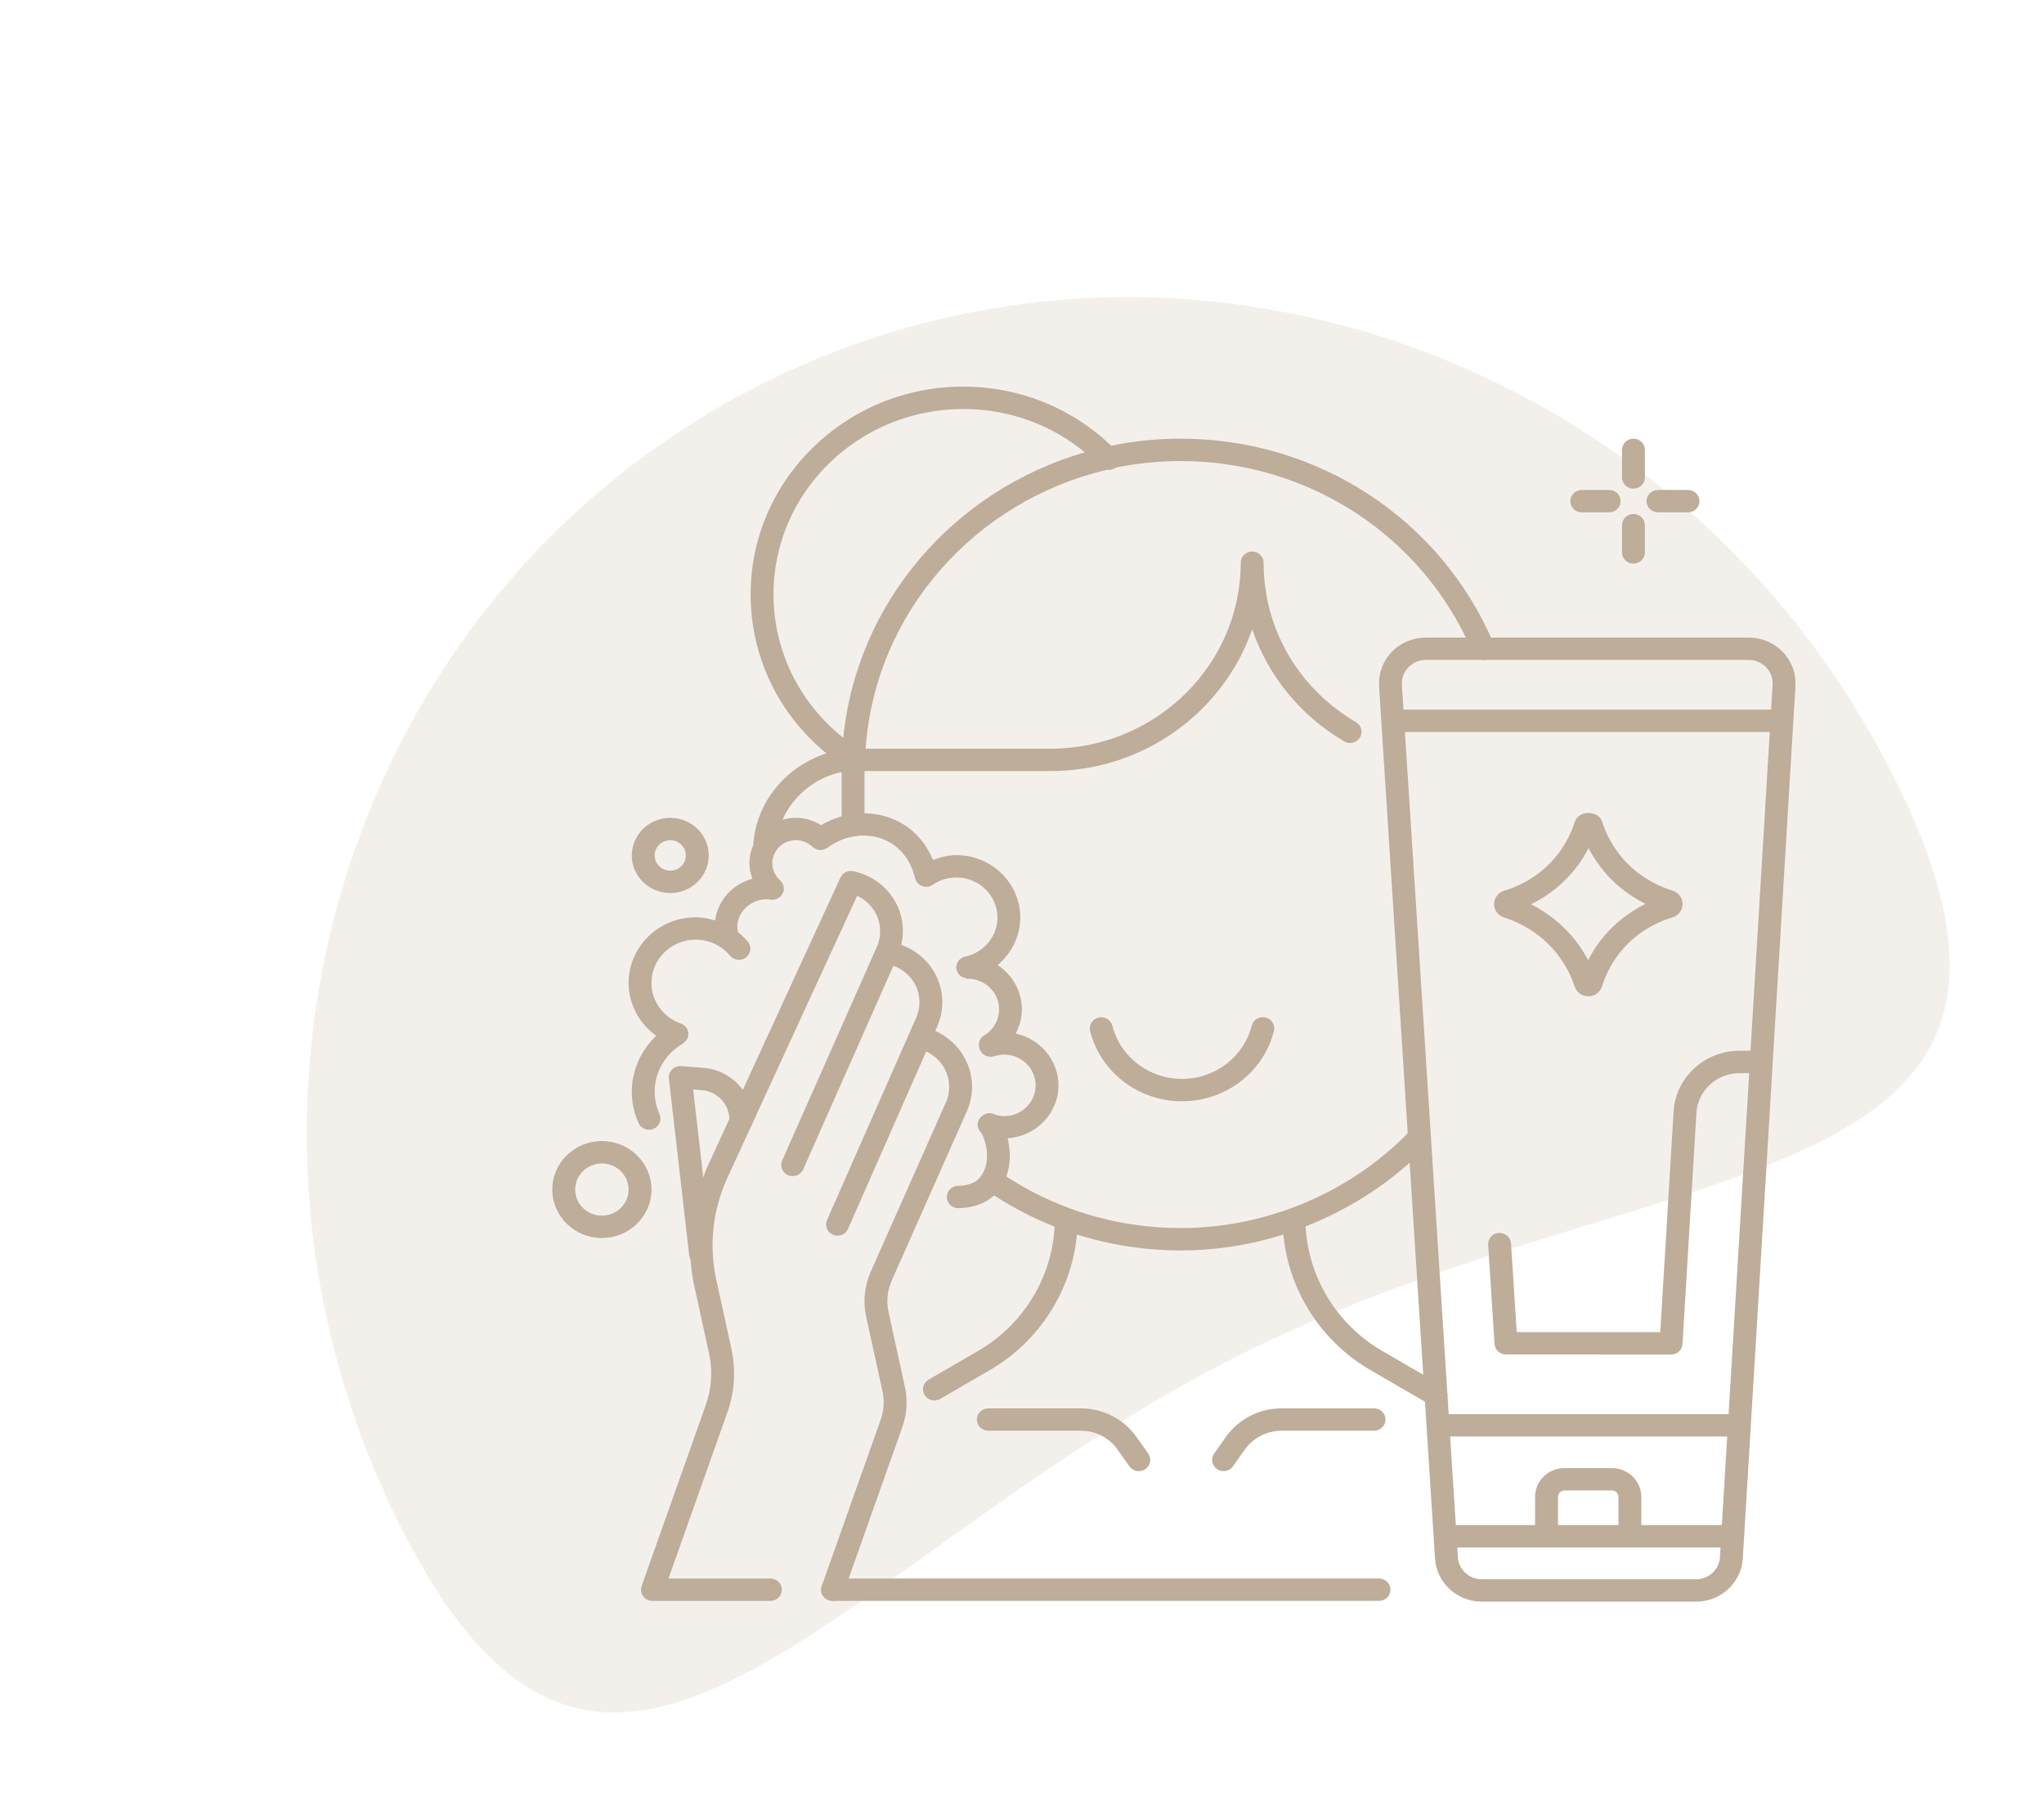 <svg width="74" height="65" viewBox="0 0 74 65" fill="none" xmlns="http://www.w3.org/2000/svg">
<path opacity="0.2" d="M68.638 28.286C76.257 43.68 60.088 41.54 45.117 48.95C30.145 56.361 22.041 70.515 14.421 55.121C6.802 39.727 12.762 21.241 27.733 13.831C42.705 6.42 61.019 12.892 68.638 28.286Z" fill="#C7B7A3"/>
<g clip-path="url(#clip0_206_5)">
<path d="M42.792 39.88C41.215 39.88 39.848 38.834 39.467 37.339C39.411 37.121 39.546 36.902 39.768 36.848C39.989 36.793 40.215 36.925 40.27 37.143C40.56 38.278 41.596 39.07 42.793 39.07C43.989 39.07 45.026 38.278 45.316 37.143C45.371 36.925 45.595 36.793 45.818 36.848C46.04 36.902 46.174 37.121 46.12 37.339C45.737 38.834 44.369 39.88 42.792 39.88Z" fill="#BDAD99"/>
<path d="M59.137 17.695C58.908 17.695 58.723 17.513 58.723 17.29V16.29C58.723 16.067 58.908 15.885 59.137 15.885C59.365 15.885 59.551 16.067 59.551 16.29V17.289C59.551 17.513 59.365 17.695 59.137 17.695Z" fill="#BDAD99"/>
<path d="M59.137 20.41C58.908 20.41 58.723 20.228 58.723 20.005V19.017C58.723 18.793 58.908 18.612 59.137 18.612C59.365 18.612 59.551 18.793 59.551 19.017V20.004C59.551 20.228 59.365 20.41 59.137 20.41Z" fill="#BDAD99"/>
<path d="M61.113 18.553H60.026C59.797 18.553 59.611 18.371 59.611 18.148C59.611 17.924 59.797 17.743 60.026 17.743H61.113C61.342 17.743 61.527 17.924 61.527 18.148C61.528 18.371 61.342 18.553 61.113 18.553Z" fill="#BDAD99"/>
<path d="M58.258 18.553H57.267C57.038 18.553 56.852 18.371 56.852 18.148C56.852 17.924 57.038 17.743 57.267 17.743H58.258C58.487 17.743 58.672 17.924 58.672 18.148C58.672 18.371 58.487 18.553 58.258 18.553Z" fill="#BDAD99"/>
<path d="M35.005 40.239C35.277 39.624 35.252 38.93 34.937 38.335C34.7 37.886 34.319 37.537 33.859 37.332L33.928 37.174C34.2 36.559 34.174 35.865 33.859 35.27C33.596 34.773 33.155 34.41 32.628 34.218C32.748 33.71 32.689 33.176 32.44 32.704C32.126 32.109 31.562 31.687 30.892 31.549C30.697 31.506 30.508 31.604 30.428 31.778L26.891 39.468C26.571 39.024 26.064 38.715 25.467 38.669L24.66 38.606C24.529 38.596 24.415 38.641 24.329 38.729C24.243 38.816 24.201 38.936 24.215 39.055L24.953 45.467C24.959 45.52 24.976 45.57 25.001 45.615C25.025 45.918 25.059 46.221 25.125 46.524L25.67 49.01C25.806 49.631 25.765 50.277 25.553 50.876L23.229 57.434C23.185 57.558 23.205 57.696 23.283 57.801C23.361 57.908 23.486 57.972 23.62 57.972H27.891C28.12 57.972 28.305 57.79 28.305 57.567C28.305 57.343 28.12 57.162 27.891 57.162H24.202L26.335 51.142C26.598 50.403 26.647 49.607 26.479 48.841L25.934 46.355C25.66 45.099 25.799 43.817 26.337 42.646L27.174 40.828C27.199 40.793 27.215 40.753 27.227 40.711L31.031 32.441C31.318 32.572 31.555 32.793 31.704 33.075C31.904 33.453 31.919 33.894 31.746 34.285L28.317 42.026C28.227 42.231 28.323 42.469 28.533 42.559C28.741 42.646 28.987 42.553 29.078 42.348L32.344 34.974C32.677 35.095 32.958 35.327 33.125 35.642C33.326 36.021 33.341 36.463 33.169 36.854L29.941 44.181C29.85 44.387 29.947 44.625 30.157 44.713C30.21 44.736 30.266 44.747 30.32 44.747C30.481 44.747 30.633 44.655 30.701 44.502L33.531 38.076C33.816 38.208 34.053 38.426 34.202 38.707C34.401 39.086 34.418 39.527 34.246 39.918L31.526 46.047C31.296 46.566 31.238 47.135 31.36 47.69L31.95 50.385C32.024 50.724 32.002 51.078 31.886 51.405L29.75 57.435C29.675 57.646 29.789 57.877 30.006 57.95C30.05 57.966 30.096 57.973 30.141 57.973C30.313 57.973 30.473 57.868 30.533 57.701L32.67 51.67C32.835 51.202 32.867 50.7 32.76 50.216L32.17 47.52C32.085 47.131 32.125 46.733 32.286 46.368L35.005 40.239ZM25.581 42.314C25.532 42.421 25.504 42.534 25.461 42.643L25.094 39.453L25.401 39.477C25.967 39.52 26.387 39.972 26.408 40.518L25.581 42.314Z" fill="#BDAD99"/>
<path d="M38.319 39.306C38.319 38.386 37.655 37.618 36.772 37.428C36.913 37.16 36.995 36.862 36.995 36.549C36.995 35.882 36.645 35.294 36.117 34.948C36.621 34.527 36.938 33.905 36.938 33.228C36.937 31.981 35.899 30.966 34.623 30.966C34.328 30.967 34.048 31.039 33.779 31.143C33.602 30.717 33.256 30.147 32.581 29.779C31.706 29.303 30.619 29.353 29.727 29.882C29.456 29.709 29.142 29.615 28.812 29.615C27.885 29.615 27.131 30.352 27.131 31.258C27.131 31.454 27.175 31.642 27.242 31.822C26.528 32.009 25.988 32.6 25.89 33.331C25.663 33.264 25.43 33.217 25.186 33.217C23.848 33.217 22.758 34.283 22.758 35.592C22.758 36.362 23.143 37.068 23.758 37.508C23.205 38.034 22.873 38.76 22.873 39.531C22.873 39.926 22.955 40.309 23.118 40.669C23.185 40.821 23.337 40.911 23.497 40.911C23.553 40.911 23.609 40.901 23.663 40.877C23.873 40.787 23.968 40.548 23.876 40.344C23.761 40.087 23.702 39.814 23.702 39.531C23.702 38.819 24.092 38.153 24.721 37.792C24.724 37.791 24.725 37.788 24.728 37.786C24.745 37.776 24.756 37.761 24.772 37.748C24.82 37.709 24.857 37.662 24.882 37.607C24.886 37.598 24.897 37.594 24.9 37.584C24.902 37.577 24.901 37.571 24.903 37.564C24.914 37.532 24.916 37.499 24.918 37.466C24.919 37.449 24.923 37.431 24.921 37.414C24.919 37.376 24.907 37.339 24.892 37.302C24.888 37.291 24.886 37.279 24.88 37.268C24.875 37.258 24.875 37.247 24.869 37.238C24.852 37.209 24.826 37.188 24.802 37.165C24.796 37.159 24.792 37.152 24.785 37.146C24.745 37.111 24.701 37.085 24.651 37.067C24.651 37.067 24.651 37.066 24.65 37.066C24.013 36.844 23.585 36.252 23.585 35.592C23.585 34.729 24.303 34.027 25.186 34.027C25.671 34.027 26.124 34.239 26.43 34.608C26.574 34.781 26.834 34.809 27.012 34.668C27.19 34.527 27.218 34.272 27.074 34.098C26.968 33.971 26.849 33.861 26.723 33.76C26.71 33.696 26.693 33.632 26.693 33.566C26.694 32.954 27.3 32.48 27.897 32.58C27.905 32.581 27.912 32.578 27.921 32.579C27.937 32.581 27.952 32.587 27.968 32.587C27.988 32.587 28.007 32.578 28.028 32.575C28.047 32.572 28.066 32.569 28.085 32.563C28.117 32.554 28.147 32.541 28.175 32.524C28.197 32.512 28.216 32.497 28.235 32.481C28.248 32.47 28.265 32.465 28.277 32.452C28.285 32.443 28.287 32.431 28.294 32.422C28.311 32.401 28.323 32.378 28.335 32.354C28.346 32.331 28.357 32.309 28.364 32.284C28.367 32.272 28.375 32.264 28.377 32.251C28.381 32.233 28.375 32.216 28.376 32.198C28.377 32.175 28.377 32.154 28.374 32.132C28.37 32.1 28.362 32.07 28.351 32.041C28.344 32.023 28.337 32.006 28.327 31.988C28.31 31.957 28.289 31.931 28.263 31.905C28.256 31.898 28.253 31.887 28.244 31.88C28.064 31.722 27.96 31.495 27.96 31.258C27.96 30.799 28.342 30.425 28.812 30.425C29.04 30.425 29.254 30.512 29.416 30.669C29.43 30.684 29.45 30.69 29.466 30.701C29.484 30.714 29.5 30.727 29.52 30.736C29.553 30.753 29.587 30.763 29.622 30.771C29.636 30.774 29.649 30.777 29.663 30.779C29.705 30.783 29.745 30.78 29.788 30.772C29.797 30.77 29.806 30.769 29.815 30.766C29.859 30.754 29.9 30.734 29.939 30.708C29.945 30.704 29.95 30.704 29.955 30.701C30.628 30.201 31.5 30.116 32.179 30.486C32.879 30.868 33.081 31.582 33.127 31.793C33.168 31.983 33.34 32.114 33.532 32.114C33.56 32.114 33.589 32.111 33.618 32.105C33.678 32.092 33.731 32.066 33.777 32.033C33.781 32.031 33.785 32.031 33.789 32.028C34.036 31.863 34.325 31.776 34.626 31.776C35.444 31.776 36.112 32.428 36.112 33.228C36.112 33.894 35.635 34.477 34.977 34.634C34.8 34.657 34.663 34.786 34.63 34.956C34.629 34.964 34.627 34.971 34.626 34.978C34.624 34.995 34.615 35.011 34.615 35.029C34.615 35.05 34.624 35.068 34.628 35.088C34.629 35.102 34.626 35.114 34.629 35.128C34.63 35.136 34.638 35.139 34.64 35.146C34.662 35.216 34.7 35.278 34.755 35.326C34.779 35.35 34.805 35.363 34.835 35.379C34.868 35.397 34.904 35.408 34.943 35.416C34.975 35.424 35 35.447 35.033 35.447C35.047 35.447 35.061 35.444 35.076 35.443C35.682 35.467 36.171 35.949 36.171 36.548C36.171 36.938 35.967 37.292 35.627 37.497C35.463 37.596 35.402 37.788 35.456 37.959C35.459 37.972 35.457 37.984 35.461 37.996C35.467 38.012 35.479 38.023 35.486 38.038C35.489 38.044 35.489 38.05 35.492 38.054C35.494 38.058 35.498 38.058 35.5 38.062C35.596 38.227 35.794 38.311 35.986 38.249C36.104 38.21 36.228 38.19 36.354 38.19C36.983 38.19 37.494 38.69 37.494 39.305C37.494 39.919 36.983 40.419 36.354 40.419C36.242 40.419 36.134 40.393 36.029 40.362C35.908 40.299 35.76 40.289 35.632 40.36C35.627 40.363 35.624 40.368 35.62 40.37C35.532 40.415 35.458 40.487 35.42 40.585C35.358 40.745 35.408 40.919 35.532 41.027C35.892 41.748 35.735 42.472 35.356 42.753C35.198 42.87 34.961 42.938 34.686 42.942C34.458 42.945 34.275 43.129 34.279 43.353C34.283 43.574 34.468 43.752 34.693 43.752C34.696 43.752 34.698 43.752 34.7 43.751C35.155 43.744 35.555 43.622 35.856 43.398C36.473 42.942 36.693 42.07 36.478 41.218C37.501 41.155 38.319 40.326 38.319 39.306Z" fill="#BDAD99"/>
<path d="M24.266 32.339C25.034 32.339 25.658 31.729 25.658 30.978C25.658 30.227 25.034 29.616 24.266 29.616C23.498 29.616 22.873 30.227 22.873 30.978C22.873 31.729 23.498 32.339 24.266 32.339ZM24.266 30.426C24.577 30.426 24.83 30.673 24.83 30.978C24.83 31.282 24.577 31.529 24.266 31.529C23.954 31.529 23.701 31.282 23.701 30.978C23.701 30.673 23.954 30.426 24.266 30.426Z" fill="#BDAD99"/>
<path d="M21.79 41.321C20.8 41.321 19.994 42.108 19.994 43.076C19.994 44.044 20.8 44.832 21.79 44.832C22.78 44.832 23.586 44.044 23.586 43.076C23.586 42.109 22.78 41.321 21.79 41.321ZM21.79 44.022C21.256 44.022 20.823 43.598 20.823 43.076C20.823 42.555 21.257 42.131 21.79 42.131C22.323 42.131 22.757 42.555 22.757 43.076C22.757 43.598 22.324 44.022 21.79 44.022Z" fill="#BDAD99"/>
<path d="M64.543 23.608C64.224 23.278 63.775 23.088 63.31 23.088H51.62C51.153 23.088 50.703 23.278 50.383 23.611C50.064 23.943 49.898 24.395 49.927 24.85L51.954 56.446C52.01 57.317 52.753 58 53.647 58H61.402C62.299 58 63.042 57.315 63.095 56.439L65.002 24.843C65.03 24.39 64.862 23.94 64.543 23.608ZM50.987 24.165C51.153 23.993 51.377 23.898 51.62 23.898H63.31C63.551 23.898 63.775 23.992 63.941 24.164C64.106 24.336 64.189 24.56 64.175 24.796L64.121 25.697H50.811L50.753 24.799C50.739 24.563 50.822 24.338 50.987 24.165ZM63.375 38.05H62.979C61.714 38.05 60.665 39.017 60.59 40.252L60.108 48.24L54.91 48.239L54.704 45.025C54.689 44.802 54.491 44.638 54.265 44.647C54.036 44.66 53.863 44.853 53.877 45.076L54.108 48.669C54.122 48.882 54.303 49.049 54.521 49.049L60.499 49.051C60.718 49.051 60.899 48.884 60.912 48.669L61.417 40.3C61.466 39.492 62.152 38.861 62.979 38.861H63.327L62.581 51.209H52.448L50.863 26.508H64.072L63.375 38.05ZM56.404 55.227V54.204C56.404 54.077 56.51 53.973 56.641 53.973H58.356C58.486 53.973 58.593 54.076 58.593 54.204V55.227H56.404ZM58.355 53.163H56.64C56.053 53.163 55.575 53.63 55.575 54.204V55.227H52.706L52.5 52.019H62.531L62.338 55.227H59.421V54.204C59.421 53.63 58.943 53.163 58.355 53.163ZM61.402 57.19H53.647C53.19 57.19 52.809 56.842 52.781 56.395L52.758 56.038H62.289L62.268 56.393C62.241 56.839 61.86 57.19 61.402 57.19Z" fill="#BDAD99"/>
<path d="M60.554 32.253C60.129 32.123 59.505 31.85 58.945 31.295C58.401 30.755 58.132 30.161 58.004 29.758C57.868 29.333 57.151 29.333 57.014 29.76C56.882 30.178 56.605 30.791 56.034 31.341C55.48 31.872 54.87 32.133 54.455 32.257C54.239 32.322 54.092 32.515 54.091 32.736C54.089 32.959 54.234 33.154 54.45 33.224C54.851 33.351 55.442 33.61 55.986 34.12C56.576 34.676 56.869 35.3 57.011 35.728C57.082 35.937 57.279 36.078 57.505 36.078H57.511C57.737 36.075 57.933 35.931 57.999 35.719C58.128 35.303 58.401 34.69 58.968 34.142C59.521 33.605 60.133 33.345 60.549 33.221C60.767 33.156 60.915 32.963 60.915 32.739C60.917 32.516 60.772 32.321 60.554 32.253ZM58.385 33.566C57.976 33.963 57.692 34.386 57.497 34.771C57.289 34.377 56.99 33.942 56.559 33.537C56.225 33.223 55.841 32.956 55.425 32.747C55.804 32.562 56.221 32.297 56.614 31.918C57.027 31.522 57.313 31.098 57.511 30.713C57.701 31.08 57.972 31.482 58.356 31.863C58.758 32.261 59.186 32.539 59.575 32.733C59.196 32.919 58.779 33.185 58.385 33.566Z" fill="#BDAD99"/>
<path d="M49.925 57.162H30.142C29.913 57.162 29.727 57.343 29.727 57.567C29.727 57.79 29.913 57.972 30.142 57.972H49.925C50.154 57.972 50.34 57.79 50.34 57.567C50.34 57.343 50.154 57.162 49.925 57.162Z" fill="#BDAD99"/>
<path d="M52.2 50.174L50.034 48.917C48.404 47.97 47.363 46.255 47.268 44.41C48.927 43.76 50.448 42.769 51.693 41.468C51.849 41.305 51.84 41.049 51.674 40.896C51.507 40.744 51.245 40.751 51.088 40.914C48.925 43.175 45.882 44.471 42.74 44.471C40.379 44.471 38.108 43.766 36.172 42.431C35.985 42.301 35.727 42.345 35.595 42.529C35.463 42.711 35.508 42.964 35.695 43.093C36.477 43.633 37.311 44.076 38.181 44.42C38.084 46.263 37.047 47.971 35.417 48.917L33.618 49.961C33.422 50.075 33.357 50.323 33.474 50.516C33.551 50.643 33.689 50.714 33.831 50.714C33.902 50.714 33.975 50.695 34.041 50.657L35.839 49.613C37.635 48.571 38.8 46.721 38.989 44.704C40.191 45.084 41.453 45.281 42.74 45.281C44.011 45.281 45.267 45.083 46.463 44.706C46.652 46.722 47.819 48.572 49.612 49.612L51.779 50.869C51.845 50.908 51.917 50.926 51.989 50.926C52.131 50.926 52.269 50.856 52.346 50.728C52.462 50.537 52.397 50.288 52.2 50.174Z" fill="#BDAD99"/>
<path d="M39.127 51.81C39.659 51.81 40.157 52.065 40.459 52.492L40.889 53.099C40.969 53.212 41.098 53.273 41.23 53.273C41.311 53.273 41.393 53.25 41.465 53.201C41.653 53.074 41.7 52.822 41.57 52.638L41.14 52.031C40.683 51.386 39.931 51 39.128 51H35.78C35.552 51 35.366 51.181 35.366 51.405C35.366 51.628 35.552 51.81 35.78 51.81H39.127Z" fill="#BDAD99"/>
<path d="M44.638 53.098L45.067 52.492C45.369 52.065 45.867 51.81 46.398 51.81H49.746C49.975 51.81 50.16 51.628 50.16 51.405C50.16 51.181 49.975 51 49.746 51H46.398C45.596 51 44.843 51.385 44.386 52.031L43.957 52.638C43.827 52.822 43.874 53.075 44.063 53.201C44.135 53.25 44.217 53.273 44.298 53.273C44.429 53.273 44.558 53.212 44.638 53.098Z" fill="#BDAD99"/>
<path d="M54.091 23.339C52.181 18.811 47.725 15.885 42.74 15.885C41.879 15.885 41.04 15.974 40.229 16.14C38.785 14.762 36.896 14 34.868 14C30.626 14 27.175 17.374 27.175 21.522C27.175 23.769 28.184 25.86 29.918 27.281C28.436 27.759 27.323 29.097 27.268 30.687C27.261 30.91 27.439 31.098 27.668 31.105C27.673 31.105 27.677 31.106 27.683 31.106C27.905 31.106 28.088 30.933 28.096 30.715C28.142 29.363 29.16 28.233 30.47 27.958V29.885C30.47 30.108 30.655 30.29 30.884 30.29C31.112 30.29 31.298 30.108 31.298 29.885V27.922H38.028C41.419 27.922 44.301 25.769 45.334 22.79C45.907 24.461 47.057 25.901 48.666 26.847C48.733 26.887 48.806 26.905 48.879 26.905C49.02 26.905 49.157 26.835 49.234 26.708C49.351 26.517 49.288 26.268 49.093 26.153C46.997 24.922 45.747 22.762 45.747 20.375C45.747 20.151 45.562 19.97 45.333 19.97C45.105 19.97 44.919 20.151 44.919 20.375C44.919 24.09 41.828 27.112 38.029 27.112H31.338C31.685 22.184 35.3 18.132 40.08 17.013C40.191 17.03 40.304 17.004 40.397 16.933C41.154 16.778 41.936 16.696 42.739 16.696C47.388 16.696 51.543 19.424 53.325 23.648C53.412 23.855 53.653 23.953 53.865 23.868C54.077 23.782 54.178 23.545 54.091 23.339ZM30.53 26.718C28.938 25.45 28.003 23.559 28.003 21.522C28.003 17.821 31.082 14.811 34.868 14.811C36.505 14.811 38.044 15.365 39.276 16.38C34.56 17.74 31.017 21.796 30.53 26.718Z" fill="#BDAD99"/>
</g>
<defs>
<clipPath id="clip0_206_5">
<rect width="45" height="44" fill="white" transform="translate(20 14)"/>
</clipPath>
</defs>
</svg>
